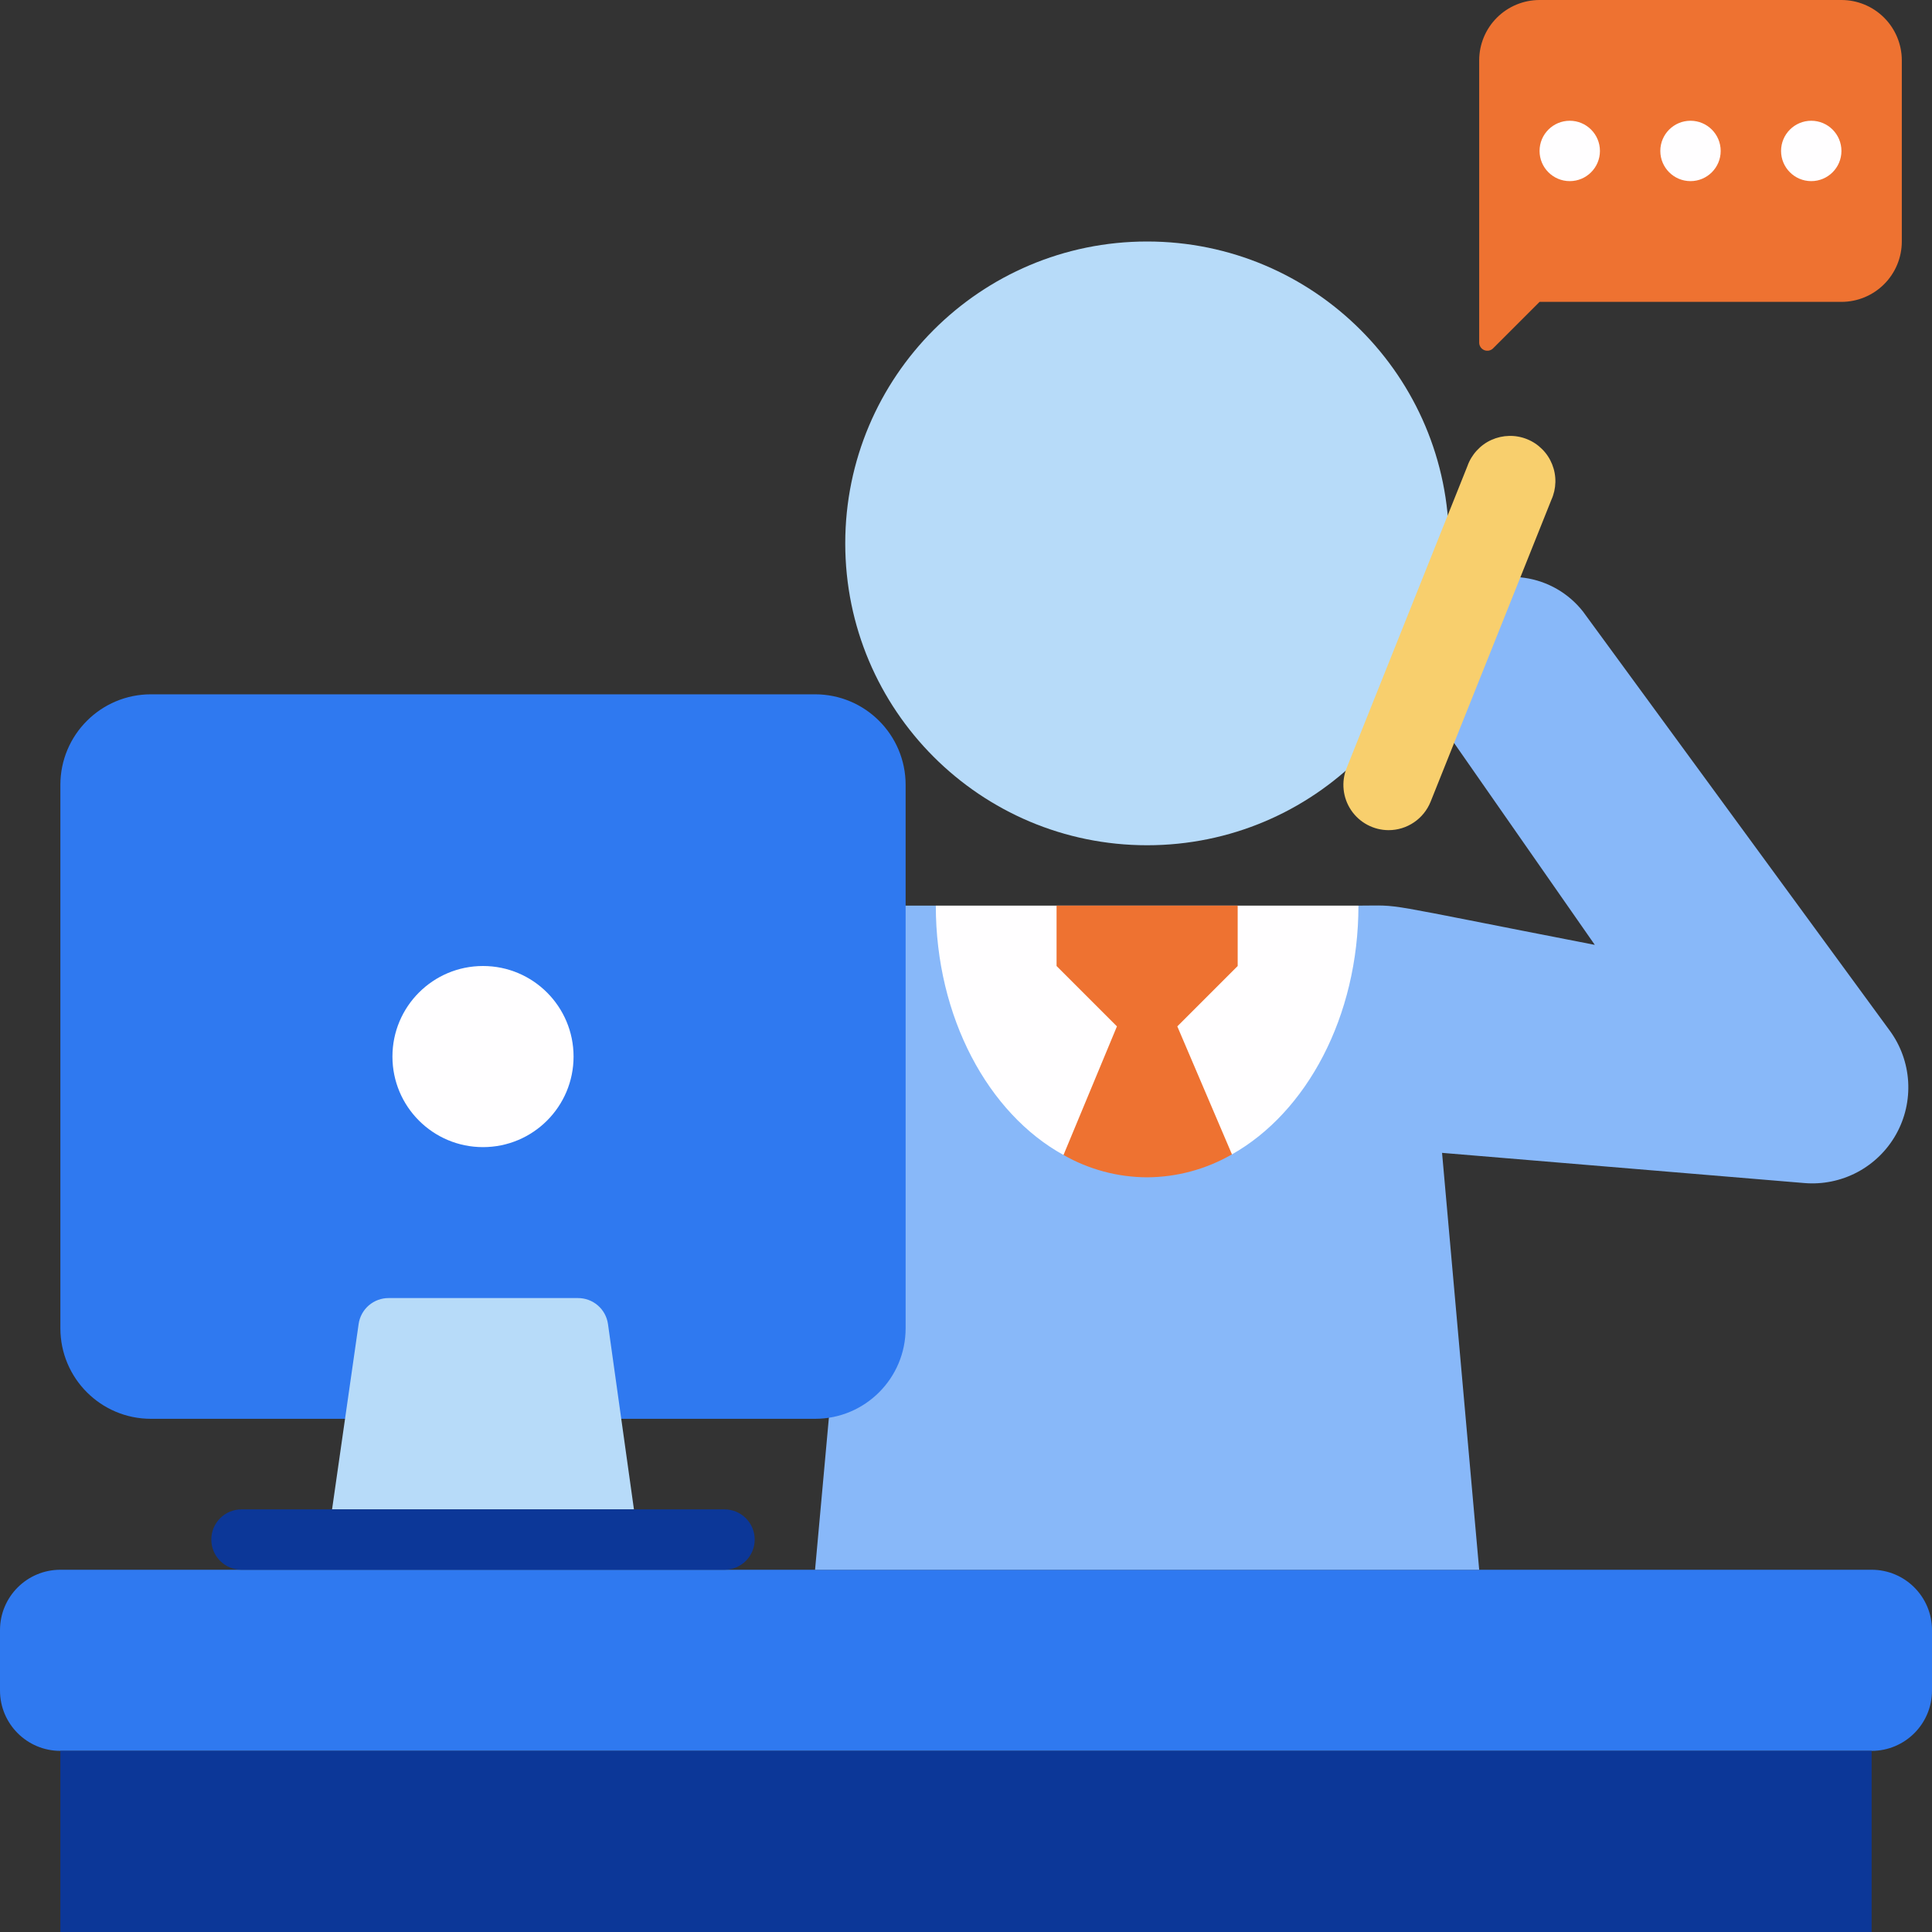 <svg width="64" height="64" viewBox="0 0 64 64" fill="none" xmlns="http://www.w3.org/2000/svg">
<rect x="0" y="0" width="64" height="64" fill="#333333" stroke="none"/>
<g id="Hotel Service Icon 1" clip-path="url(#clip0_161_873)">
<g id="15. Receptionist">
<path id="Vector" d="M38 28C43.523 28 48 23.523 48 18C48 12.477 43.523 8 38 8C32.477 8 28 12.477 28 18C28 23.523 32.477 28 38 28Z" fill="#B7DBF9"/>
<path id="Vector_2" d="M62 52H2C0.895 52 0 52.895 0 54V56C0 57.105 0.895 58 2 58H62C63.105 58 64 57.105 64 56V54C64 52.895 63.105 52 62 52Z" fill="#2F79F0"/>
<path id="Vector_3" d="M59.77 39.19L47.77 38.19L49 52H27L29 30H31C31.832 31.071 32.892 31.944 34.102 32.556C35.313 33.168 36.644 33.504 38 33.54C39.356 33.504 40.687 33.168 41.898 32.556C43.108 31.944 44.168 31.071 45 30C46.55 30 45.37 29.85 52.83 31.3L47.56 23.74C47.141 23.092 46.988 22.307 47.133 21.549C47.278 20.791 47.709 20.117 48.338 19.669C48.966 19.221 49.743 19.032 50.507 19.142C51.271 19.252 51.964 19.653 52.44 20.26L62.6 34.14C62.961 34.632 63.173 35.218 63.21 35.827C63.247 36.436 63.109 37.043 62.81 37.576C62.512 38.108 62.066 38.544 61.527 38.83C60.988 39.116 60.378 39.241 59.77 39.19Z" fill="#88B8F9"/>
<path id="Vector_4" d="M2 58H62V64H2V58Z" fill="#0C3798"/>
<path id="Vector_5" d="M46 27.5C45.755 27.5 45.513 27.439 45.297 27.324C45.08 27.209 44.895 27.042 44.758 26.839C44.621 26.636 44.536 26.402 44.51 26.158C44.484 25.914 44.518 25.668 44.61 25.44L48.61 15.44C48.677 15.249 48.783 15.074 48.92 14.925C49.057 14.775 49.222 14.655 49.407 14.572C49.592 14.489 49.791 14.444 49.993 14.44C50.196 14.435 50.397 14.472 50.585 14.548C50.773 14.623 50.943 14.736 51.086 14.88C51.23 15.023 51.342 15.194 51.417 15.382C51.492 15.57 51.529 15.771 51.524 15.974C51.519 16.176 51.474 16.376 51.39 16.56L47.39 26.56C47.278 26.837 47.086 27.075 46.839 27.242C46.591 27.41 46.299 27.5 46 27.5Z" fill="#F8CF6D"/>
<path id="Vector_6" d="M27 23H5C3.343 23 2 24.343 2 26V44C2 45.657 3.343 47 5 47H27C28.657 47 30 45.657 30 44V26C30 24.343 28.657 23 27 23Z" fill="#2F79F0"/>
<path id="Vector_7" d="M21 50H11L11.88 43.86C11.914 43.62 12.034 43.4 12.218 43.242C12.402 43.084 12.637 42.998 12.88 43H19.14C19.383 42.998 19.618 43.084 19.802 43.242C19.986 43.4 20.106 43.62 20.14 43.86L21 50Z" fill="#B7DBF9"/>
<path id="Vector_8" d="M24 52H8C7.735 52 7.48 51.895 7.293 51.707C7.105 51.52 7 51.265 7 51C7 50.735 7.105 50.48 7.293 50.293C7.48 50.105 7.735 50 8 50H24C24.265 50 24.52 50.105 24.707 50.293C24.895 50.48 25 50.735 25 51C25 51.265 24.895 51.52 24.707 51.707C24.52 51.895 24.265 52 24 52Z" fill="#0C3798"/>
<path id="Vector_9" d="M16 38C17.657 38 19 36.657 19 35C19 33.343 17.657 32 16 32C14.343 32 13 33.343 13 35C13 36.657 14.343 38 16 38Z" fill="#FFFEFF"/>
<path id="Vector_10" d="M45 30C45 33.68 43.28 36.85 40.81 38.24C39.991 37.661 39.001 37.376 38 37.43C37.007 37.369 36.026 37.663 35.23 38.26C32.74 36.89 31 33.7 31 30H45Z" fill="#FFFEFF"/>
<path id="Vector_11" d="M41 32L39 34L40.81 38.24C39.955 38.733 38.987 38.995 38 39C37.028 38.997 36.074 38.742 35.23 38.26L37 34L35 32V30H41V32Z" fill="#EE7231"/>
<path id="Vector_12" d="M63 2V8C63 8.53 62.789 9.039 62.414 9.414C62.039 9.789 61.53 10 61 10H51L49.46 11.54C49.423 11.577 49.376 11.602 49.325 11.613C49.273 11.623 49.22 11.619 49.171 11.6C49.123 11.581 49.081 11.548 49.05 11.505C49.02 11.463 49.002 11.412 49 11.36V2C49 1.47 49.211 0.961 49.586 0.586C49.961 0.211 50.47 0 51 0L61 0C61.53 0 62.039 0.211 62.414 0.586C62.789 0.961 63 1.47 63 2Z" fill="#EE7231"/>
<g id="Group">
<path id="Vector_13" d="M56 6C56.552 6 57 5.552 57 5C57 4.448 56.552 4 56 4C55.448 4 55 4.448 55 5C55 5.552 55.448 6 56 6Z" fill="#FFFEFF"/>
<path id="Vector_14" d="M60 6C60.552 6 61 5.552 61 5C61 4.448 60.552 4 60 4C59.448 4 59 4.448 59 5C59 5.552 59.448 6 60 6Z" fill="#FFFEFF"/>
<path id="Vector_15" d="M52 6C52.552 6 53 5.552 53 5C53 4.448 52.552 4 52 4C51.448 4 51 4.448 51 5C51 5.552 51.448 6 52 6Z" fill="#FFFEFF"/>
</g>
</g>
</g>
<defs>
<clipPath id="clip0_161_873">
<rect width="64" height="64" fill="white"/>
</clipPath>
</defs>
</svg>
